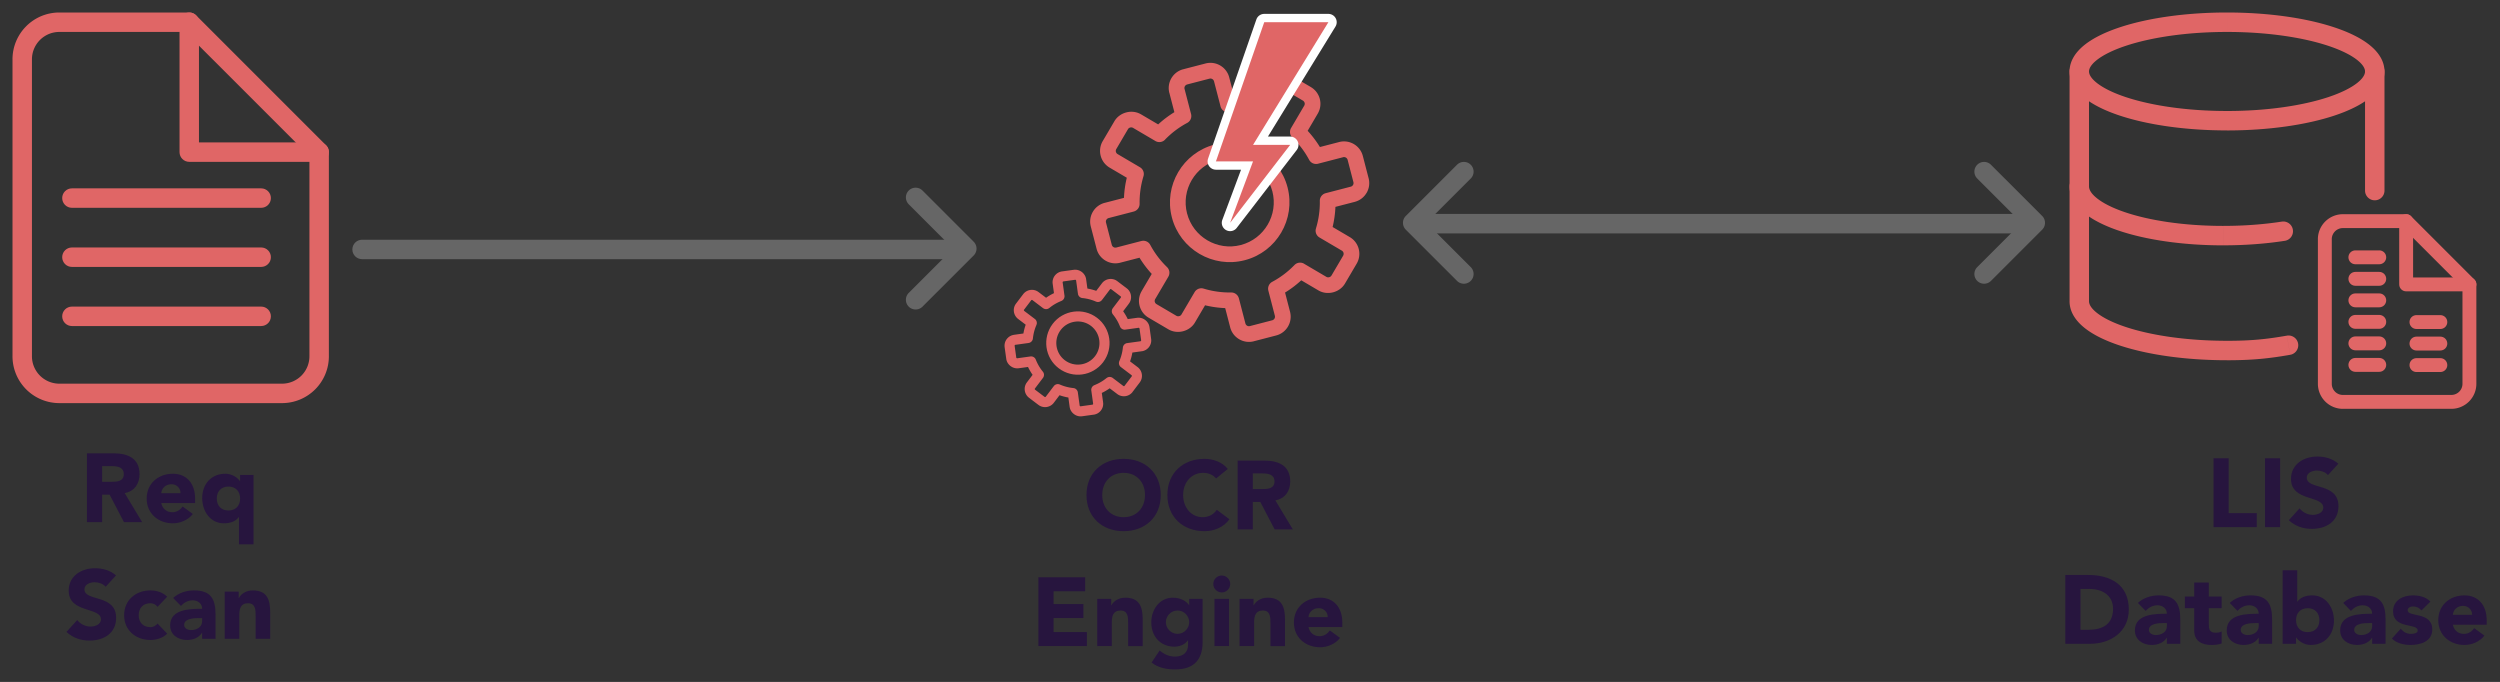 <svg xmlns="http://www.w3.org/2000/svg" width="1800" height="491" fill="none"><rect width="100%" height="100%" fill="#333333" stroke="none"/><g clip-path="url(#a)"><path fill="#E06666" fill-rule="evenodd" d="M866.17 209.23c-.75-.23-1.53-.23-2.25-.04-1.04.27-1.96.94-2.53 1.92l-9.46 16.09c-1.13 1.91-3.78 2.6-5.69 1.48l-14.32-8.42a4.208 4.208 0 0 1-1.92-2.54 4.23 4.23 0 0 1 .44-3.15l9.46-16.1c.97-1.66.68-3.76-.7-5.09a65.83 65.83 0 0 1-12.34-16.34 4.15 4.15 0 0 0-4.71-2.07l-18.06 4.69c-2.21.57-4.49-.76-5.06-2.98l-4.17-16.08c-.28-1.08-.12-2.2.44-3.14.56-.96 1.47-1.64 2.54-1.92l18.06-4.69a4.157 4.157 0 0 0 3.11-4.09c-.11-6.86.84-13.69 2.84-20.28.56-1.84-.21-3.82-1.87-4.79l-16.09-9.46c-1.97-1.16-2.64-3.71-1.47-5.68l8.41-14.32c1.13-1.91 3.77-2.6 5.69-1.48l16.09 9.46c1.65.97 3.75.69 5.09-.69a65.712 65.712 0 0 1 16.34-12.34 4.155 4.155 0 0 0 2.06-4.7l-4.69-18.06c-.58-2.22.76-4.49 2.98-5.06l16.08-4.17c2.21-.57 4.49.76 5.06 2.98l4.69 18.06a4.13 4.13 0 0 0 4.09 3.1c6.87-.11 13.69.84 20.28 2.84 1.84.56 3.82-.21 4.79-1.87l9.46-16.09c1.13-1.91 3.78-2.6 5.69-1.48l14.32 8.42c.94.55 1.64 1.48 1.92 2.54.27 1.06.11 2.2-.44 3.15l-9.46 16.09c-.97 1.66-.68 3.76.7 5.09a65.994 65.994 0 0 1 12.35 16.34 4.15 4.15 0 0 0 4.71 2.07l18.06-4.69c2.21-.57 4.49.76 5.06 2.98l4.17 16.08c.28 1.08.12 2.19-.44 3.14-.56.96-1.47 1.64-2.54 1.92l-18.06 4.69a4.157 4.157 0 0 0-3.11 4.09c.11 6.87-.84 13.7-2.84 20.28-.56 1.83.21 3.82 1.87 4.79l16.09 9.46c1.97 1.16 2.64 3.71 1.47 5.68l-8.42 14.32c-1.12 1.9-3.79 2.59-5.69 1.48l-16.09-9.46a4.143 4.143 0 0 0-5.09.7 65.994 65.994 0 0 1-16.34 12.35 4.155 4.155 0 0 0-2.06 4.7l4.69 18.06c.58 2.22-.76 4.49-2.98 5.06l-16.08 4.17c-2.21.57-4.49-.76-5.06-2.98l-4.69-18.06a4.15 4.15 0 0 0-4.09-3.11c-6.87.11-13.69-.84-20.29-2.85zm36.21 35.04 16.08-4.17c6.65-1.73 10.66-8.54 8.93-15.19l-3.88-14.97a74.39 74.39 0 0 0 13.2-9.97l13.33 7.85c5.74 3.37 13.68 1.31 17.06-4.42l8.42-14.32c3.48-5.92 1.5-13.57-4.42-17.05l-13.34-7.85a74.268 74.268 0 0 0 2.3-16.38l14.97-3.88c3.22-.84 5.93-2.88 7.61-5.75 1.68-2.87 2.15-6.22 1.32-9.44l-4.17-16.08c-1.73-6.65-8.54-10.65-15.19-8.93l-14.97 3.88a74.03 74.03 0 0 0-9.97-13.2l7.84-13.34c1.69-2.87 2.16-6.22 1.32-9.44-.84-3.22-2.88-5.92-5.74-7.61l-14.32-8.42c-5.74-3.38-13.68-1.31-17.06 4.42l-7.84 13.34a74.167 74.167 0 0 0-16.37-2.29l-3.88-14.97c-1.72-6.65-8.54-10.65-15.19-8.93l-16.08 4.17c-6.65 1.73-10.66 8.54-8.93 15.19l3.88 14.97a73.843 73.843 0 0 0-13.19 9.97l-13.34-7.84c-5.74-3.38-13.68-1.31-17.06 4.43l-8.42 14.32c-3.48 5.92-1.5 13.57 4.42 17.05l13.34 7.84a74.435 74.435 0 0 0-2.3 16.38l-14.97 3.88c-3.22.84-5.92 2.88-7.61 5.75a12.38 12.38 0 0 0-1.32 9.44l4.17 16.08c1.72 6.65 8.54 10.66 15.19 8.93l14.97-3.88a74.03 74.03 0 0 0 9.97 13.2l-7.84 13.34a12.336 12.336 0 0 0-1.32 9.44c.84 3.22 2.88 5.93 5.75 7.61l14.32 8.42c5.74 3.37 13.68 1.32 17.06-4.42l7.84-13.34a73.85 73.85 0 0 0 16.39 2.3l3.88 14.97c1.72 6.65 8.54 10.66 15.19 8.93l-.03-.02z" clip-rule="evenodd"/><path fill="#E06666" d="M865.73 210.67a67.3 67.3 0 0 0 20.75 2.91l-.05-3a64.46 64.46 0 0 1-19.83-2.78l-.87 2.87zm20.75 2.91c1.23-.02 2.31.8 2.61 1.99l2.9-.75a5.656 5.656 0 0 0-5.56-4.23l.05 3v-.01zm2.62 1.99 4.69 18.06 2.9-.75-4.69-18.06-2.9.75zm4.68 18.06c.78 3.02 3.88 4.83 6.89 4.05l-.75-2.9c-1.41.37-2.87-.49-3.23-1.9l-2.9.75h-.01zm6.89 4.05 16.08-4.17-.75-2.9-16.08 4.17.75 2.9zm16.08-4.17a5.646 5.646 0 0 0 4.05-6.89l-2.9.75c.37 1.42-.49 2.87-1.9 3.23l.75 2.9v.01zm4.06-6.89-4.69-18.06-2.9.75 4.69 18.06 2.9-.75zm-4.69-18.06c-.31-1.19.24-2.43 1.32-3.01l-1.42-2.64a5.643 5.643 0 0 0-2.8 6.4l2.9-.75zm1.32-3.01a67.194 67.194 0 0 0 16.71-12.63l-2.16-2.08a64.55 64.55 0 0 1-15.97 12.07l1.42 2.65v-.01zm16.71-12.63c.86-.89 2.2-1.07 3.26-.45l1.52-2.59a5.658 5.658 0 0 0-6.93.95l2.15 2.09zm3.25-.44 16.09 9.46 1.52-2.59-16.09-9.46-1.52 2.59zm16.1 9.46c2.61 1.53 6.2.61 7.74-2.01l-2.59-1.52c-.7 1.19-2.45 1.64-3.64.94l-1.52 2.59h.01zm7.74-2.01 8.42-14.32-2.59-1.52-8.42 14.32 2.59 1.52zm8.41-14.32c1.58-2.69.68-6.16-2.01-7.74l-1.52 2.59c1.26.74 1.68 2.37.94 3.63l2.59 1.52zm-2-7.74-16.09-9.46-1.52 2.59 16.09 9.46 1.52-2.59zm-16.1-9.46a2.653 2.653 0 0 1-1.19-3.06l-2.87-.87c-.76 2.5.29 5.2 2.54 6.52l1.52-2.59zm-1.19-3.06a67.559 67.559 0 0 0 2.91-20.75l-3 .05a64.27 64.27 0 0 1-2.78 19.82l2.87.87v.01zm2.9-20.75c-.02-1.22.8-2.31 1.99-2.61l-.75-2.9a5.648 5.648 0 0 0-4.23 5.57l3-.05-.01-.01zm1.99-2.61 18.06-4.69-.75-2.9-18.06 4.69.75 2.9zm18.06-4.69a5.66 5.66 0 0 0 3.46-2.61l-2.59-1.52c-.36.61-.94 1.05-1.62 1.23l.75 2.9zm3.45-2.6c.77-1.29.98-2.82.6-4.28l-2.9.75c.18.7.08 1.4-.28 2l2.58 1.53zm.6-4.28-4.17-16.08-2.9.75 4.17 16.08 2.9-.75zm-4.17-16.08c-.78-3.02-3.88-4.83-6.89-4.05l.75 2.9c1.41-.37 2.87.49 3.23 1.9l2.9-.75h.01zm-6.89-4.05-18.06 4.69.75 2.9 18.06-4.69-.75-2.9zm-18.06 4.69c-1.19.31-2.43-.24-3.01-1.32l-2.65 1.41a5.644 5.644 0 0 0 6.41 2.81l-.75-2.9zm-3.01-1.32a67.487 67.487 0 0 0-12.63-16.72l-2.08 2.16c4.85 4.68 8.9 10.06 12.06 15.97l2.65-1.41zm-12.62-16.72a2.65 2.65 0 0 1-.44-3.26l-2.59-1.52a5.655 5.655 0 0 0 .95 6.93l2.08-2.16v.01zm-.44-3.25 9.46-16.09-2.59-1.52-9.46 16.09 2.59 1.52zm9.46-16.1c.75-1.28.97-2.84.6-4.28l-2.9.75c.17.67.07 1.41-.28 2.01l2.59 1.51-.01.01zm.6-4.28a5.64 5.64 0 0 0-2.61-3.45l-1.52 2.59c.6.35 1.05.95 1.22 1.62l2.9-.75.01-.01zm-2.61-3.46-14.32-8.42-1.52 2.59 14.32 8.42 1.52-2.59zm-14.32-8.41c-2.63-1.54-6.19-.61-7.74 2.01l2.58 1.52c.71-1.2 2.44-1.65 3.64-.94l1.52-2.59zm-7.74 2.01-9.46 16.09 2.59 1.52 9.46-16.09-2.59-1.52zm-9.47 16.09a2.635 2.635 0 0 1-3.06 1.19l-.88 2.87c2.51.77 5.2-.29 6.52-2.55l-2.59-1.51h.01zm-3.05 1.19a67.757 67.757 0 0 0-20.74-2.91l.05 3c6.72-.11 13.38.83 19.82 2.78l.87-2.87zm-20.75-2.9c-1.22.02-2.3-.79-2.61-1.98l-2.9.75a5.629 5.629 0 0 0 5.57 4.22l-.06-3v.01zm-2.6-1.98L877 57.79l-2.9.75 4.69 18.06 2.9-.75zM877 57.79c-.78-3.02-3.88-4.83-6.89-4.05l.75 2.9c1.41-.37 2.87.48 3.23 1.9l2.9-.75h.01zm-6.89-4.06-16.08 4.17.75 2.9 16.08-4.17-.75-2.9zm-16.08 4.18a5.646 5.646 0 0 0-4.05 6.89l2.9-.75c-.37-1.42.49-2.87 1.9-3.23l-.75-2.9v-.01zm-4.05 6.89 4.69 18.06 2.9-.75-4.69-18.06-2.9.75zm4.69 18.06c.31 1.19-.24 2.43-1.32 3.01l1.42 2.64a5.643 5.643 0 0 0 2.8-6.4l-2.9.75zm-1.32 3a67.633 67.633 0 0 0-16.72 12.62l2.16 2.09c4.68-4.85 10.06-8.9 15.97-12.06l-1.41-2.65zm-16.71 12.63a2.67 2.67 0 0 1-3.25.45l-1.52 2.58c2.25 1.33 5.11.93 6.93-.94l-2.16-2.09zm-3.25.44-16.09-9.46-1.52 2.59 16.09 9.46 1.52-2.59zm-16.1-9.46c-2.63-1.54-6.19-.61-7.74 2.01l2.58 1.52c.71-1.2 2.44-1.65 3.64-.94l1.52-2.59zm-7.74 2.01-8.41 14.32 2.59 1.52L812.14 93l-2.59-1.52zm-8.41 14.31a5.659 5.659 0 0 0 2.01 7.74l1.52-2.59a2.655 2.655 0 0 1-.94-3.63l-2.59-1.52zm2 7.74 16.09 9.46 1.52-2.59-16.09-9.46-1.52 2.59zm16.1 9.46c1.05.62 1.55 1.88 1.19 3.06l2.87.87c.76-2.5-.29-5.2-2.55-6.52l-1.52 2.59h.01zm1.19 3.06a67.236 67.236 0 0 0-2.91 20.74l3-.05c-.11-6.7.82-13.37 2.78-19.82l-2.87-.87zm-2.91 20.74c.02 1.22-.8 2.31-1.99 2.61l.75 2.9a5.648 5.648 0 0 0 4.23-5.57l-3 .05.01.01zm-1.98 2.62-18.06 4.69.75 2.9 18.06-4.69-.75-2.9zm-18.07 4.69a5.66 5.66 0 0 0-3.46 2.61l2.59 1.52c.36-.61.94-1.05 1.62-1.23l-.75-2.9zm-3.45 2.6a5.574 5.574 0 0 0-.6 4.28l2.9-.75c-.18-.69-.08-1.4.28-2l-2.58-1.53zm-.6 4.28 4.17 16.08 2.9-.75-4.17-16.08-2.9.75zm4.17 16.08c.78 3.02 3.88 4.83 6.89 4.05l-.75-2.9c-1.41.37-2.87-.49-3.23-1.9l-2.9.75h-.01zm6.89 4.05 18.06-4.69-.75-2.9-18.06 4.69.75 2.9zm18.06-4.68c1.19-.31 2.43.24 3.01 1.32l2.65-1.41a5.644 5.644 0 0 0-6.41-2.81l.75 2.9zm3.01 1.32c3.31 6.2 7.56 11.82 12.62 16.71l2.08-2.16a64.145 64.145 0 0 1-12.06-15.97l-2.65 1.41.01.01zm12.62 16.71c.88.85 1.07 2.19.44 3.26l2.59 1.52c1.32-2.26.93-5.11-.95-6.93l-2.08 2.16v-.01zm.45 3.25-9.46 16.1 2.59 1.52 9.46-16.1-2.59-1.52zm-9.47 16.11a5.715 5.715 0 0 0-.6 4.28l2.9-.75c-.17-.67-.07-1.41.28-2.01l-2.59-1.51.01-.01zm-.59 4.28a5.64 5.64 0 0 0 2.61 3.45l1.52-2.59c-.6-.35-1.05-.95-1.22-1.62l-2.9.75-.01.01zm2.6 3.45 14.32 8.42 1.52-2.59-14.32-8.42-1.52 2.59zm14.32 8.42c2.62 1.54 6.19.61 7.74-2.01l-2.58-1.52c-.71 1.2-2.44 1.65-3.64.94l-1.52 2.59zm7.75-2.01 9.46-16.09-2.59-1.52-9.46 16.09 2.59 1.52zm9.46-16.1c.36-.62.94-1.05 1.61-1.22l-.75-2.9a5.611 5.611 0 0 0-3.45 2.62l2.59 1.51v-.01zm1.61-1.22c.46-.12.96-.12 1.44.03l.87-2.87a5.689 5.689 0 0 0-3.06-.06l.75 2.9zm37.7 32.18c-5.85 1.52-11.84-2.01-13.36-7.86l-2.9.75c1.93 7.45 9.57 11.94 17.02 10.01l-.75-2.9H902zm-13.36-7.86-3.88-14.97-2.9.75 3.88 14.97 2.9-.75zm-5.29-16.09c-5.42-.15-10.79-.9-16.06-2.25l-.75 2.91a75.648 75.648 0 0 0 16.72 2.35l.08-3 .01-.01zm-17.72-1.56-7.84 13.34 2.59 1.52 7.84-13.34-2.59-1.52zm-7.84 13.34c-2.96 5.03-9.98 6.84-15 3.89l-1.52 2.59c6.45 3.79 15.31 1.5 19.11-4.96l-2.59-1.52zm-15.01 3.89-14.32-8.42-1.52 2.59 14.32 8.42 1.52-2.59zm-14.32-8.42a10.83 10.83 0 0 1-5.05-6.69l-2.9.75c.94 3.6 3.22 6.64 6.44 8.53l1.52-2.59h-.01zm-5.05-6.69c-.74-2.84-.32-5.78 1.16-8.3l-2.58-1.52a13.852 13.852 0 0 0-1.48 10.58l2.9-.75v-.01zm1.16-8.31 7.84-13.34-2.59-1.52-7.84 13.34 2.59 1.52zm7.64-15.13c-3.73-3.93-7-8.26-9.76-12.93l-2.58 1.53a75.36 75.36 0 0 0 10.17 13.47l2.18-2.06-.01-.01zm-11.43-13.62-14.97 3.88.75 2.9 14.97-3.88-.75-2.9zm-14.97 3.88c-5.85 1.52-11.84-2.01-13.36-7.85l-2.9.75c1.93 7.45 9.57 11.94 17.02 10.01l-.75-2.9-.01-.01zm-13.36-7.85-4.17-16.08-2.9.75 4.17 16.08 2.9-.75zm-4.17-16.08c-.74-2.84-.32-5.78 1.16-8.31l-2.59-1.52a13.89 13.89 0 0 0-1.48 10.58l2.9-.75h.01zm1.16-8.31c1.49-2.53 3.86-4.32 6.7-5.06l-.75-2.9c-3.61.94-6.64 3.23-8.53 6.44l2.59 1.52h-.01zm6.7-5.05 14.97-3.88-.75-2.9-14.97 3.88.75 2.9zm16.09-5.3c.15-5.41.9-10.79 2.25-16.05l-2.91-.75a75.043 75.043 0 0 0-2.34 16.71l3 .08v.01zm1.56-17.71-13.34-7.84-1.52 2.59 13.34 7.84 1.52-2.59zm-13.34-7.85c-5.21-3.06-6.95-9.79-3.89-15l-2.59-1.52c-3.9 6.64-1.68 15.2 4.96 19.11l1.52-2.59zm-3.89-14.99 8.42-14.32-2.59-1.52-8.42 14.32 2.59 1.52zm8.42-14.32c2.96-5.02 9.98-6.85 15-3.89l1.52-2.59c-6.46-3.8-15.32-1.49-19.11 4.96l2.59 1.52zm15-3.9 13.34 7.84 1.52-2.59-13.34-7.84-1.52 2.59zm15.13 7.64c3.94-3.73 8.27-7.01 12.93-9.76l-1.53-2.58a75.175 75.175 0 0 0-13.46 10.17l2.06 2.18v-.01zm13.62-11.43-3.88-14.97-2.9.75 3.88 14.97 2.9-.75zm-3.89-14.97c-1.52-5.85 2.01-11.84 7.85-13.36l-.75-2.9c-7.45 1.93-11.94 9.57-10.01 17.02l2.9-.75.01-.01zm7.86-13.36 16.08-4.17-.75-2.9-16.08 4.17.75 2.9zm16.08-4.17c5.85-1.52 11.84 2.01 13.36 7.86l2.9-.75c-1.93-7.45-9.57-11.94-17.02-10.01l.75 2.9h.01zm13.36 7.86 3.88 14.97 2.9-.75-3.88-14.97-2.9.75zm5.29 16.09c5.42.15 10.79.9 16.04 2.25l.74-2.91a75.382 75.382 0 0 0-16.71-2.34l-.08 3h.01zm17.71 1.55 7.84-13.34-2.59-1.52-7.84 13.34 2.59 1.52zm7.84-13.34c2.96-5.02 9.98-6.85 15-3.89l1.52-2.59c-6.46-3.8-15.31-1.49-19.11 4.96l2.58 1.52h.01zm15.01-3.89 14.32 8.42 1.52-2.59-14.32-8.42-1.52 2.59zm14.32 8.42a10.83 10.83 0 0 1 5.05 6.69l2.9-.75c-.94-3.6-3.22-6.64-6.44-8.53l-1.52 2.59h.01zm5.05 6.69c.74 2.84.32 5.78-1.16 8.3l2.58 1.52c1.89-3.21 2.42-6.98 1.48-10.58l-2.9.75v.01zm-1.16 8.31-7.84 13.34 2.59 1.52 7.84-13.34-2.59-1.52zm-7.64 15.13c3.74 3.94 7.01 8.27 9.77 12.93l2.58-1.53a75.36 75.36 0 0 0-10.17-13.47l-2.18 2.06v.01zM950 109.04l14.97-3.88-.75-2.9-14.97 3.88.75 2.9zm14.97-3.88c5.85-1.52 11.84 2.01 13.36 7.86l2.9-.75c-1.93-7.45-9.57-11.94-17.02-10.01l.75 2.9h.01zm13.36 7.85 4.17 16.08 2.9-.75-4.17-16.08-2.9.75zm4.17 16.08c.74 2.84.32 5.78-1.16 8.3l2.59 1.52a13.89 13.89 0 0 0 1.48-10.58l-2.9.75-.01.01zm-1.16 8.3a10.86 10.86 0 0 1-6.7 5.05l.75 2.9c3.61-.94 6.64-3.23 8.53-6.44l-2.59-1.52.01.01zm-6.7 5.06-14.97 3.88.75 2.9 14.97-3.88-.75-2.9zm-16.09 5.29c-.15 5.42-.9 10.8-2.25 16.05l2.91.75a75.47 75.47 0 0 0 2.34-16.72l-3-.08zm-1.56 17.72 13.34 7.85 1.52-2.59-13.34-7.85-1.52 2.59zm13.34 7.85c5.21 3.06 6.95 9.79 3.89 15l2.59 1.52c3.9-6.64 1.68-15.2-4.96-19.11l-1.52 2.59zm3.89 15-8.42 14.32 2.59 1.52 8.42-14.32-2.59-1.52zm-8.42 14.32c-2.96 5.02-9.98 6.84-15 3.89l-1.52 2.59c6.45 3.79 15.31 1.49 19.11-4.96l-2.58-1.52h-.01zm-15 3.89-13.33-7.85-1.52 2.59 13.33 7.85 1.52-2.59zm-15.13-7.64a72.226 72.226 0 0 1-12.93 9.77l1.53 2.58c4.85-2.88 9.36-6.28 13.46-10.17l-2.06-2.18zm-13.61 11.43 3.88 14.97 2.9-.75-3.88-14.97-2.9.75zm3.88 14.97c1.51 5.85-2.01 11.84-7.86 13.36l.75 2.9c7.46-1.93 11.94-9.57 10.01-17.02l-2.9.75v.01zm-7.86 13.36L902 242.81l.75 2.9 16.08-4.17-.75-2.9zm22.26-161.81 1.29.76-1.3-.76h.01zm-30.95 3.47-1.29-.76 1.3.76h-.01zm-78.94 134.27-1.29-.76 1.3.76h-.01zm30.94-3.46 1.29.76-1.3-.76h.01zm4.78-1.88.44-1.44-.43 1.44h-.01zm17.14 11.14 1.45-.38-.28-1.09-1.13-.03-.04 1.5zm-16.39-2.3.37-1.45-1.09-.28-.57.97 1.29.76zm-35.8-21.05 1.29.76.57-.97-.78-.82-1.09 1.03h.01zm-9.97-13.2 1.29-.76-.58-.97-1.09.28.38 1.45zm-10.42-40.2.38 1.45 1.09-.28.03-1.13-1.5-.04zm2.3-16.38 1.45.37.28-1.09-.97-.57-.76 1.29zm21.05-35.8-.76 1.29.97.57.82-.78-1.03-1.09v.01zm13.19-9.96.76 1.29.97-.58-.28-1.09-1.45.38zm40.2-10.43-1.45.38.28 1.09 1.13.03.04-1.5zm16.38 2.29-.37 1.45 1.09.28.57-.97-1.29-.76zm35.8 21.05-1.29-.76-.57.97.78.82 1.09-1.03h-.01zm9.97 13.2-1.29.76.58.97 1.09-.28-.38-1.45zm10.43 40.19-.38-1.45-1.09.28-.03 1.13 1.5.04zm-2.3 16.39-1.45-.37-.28 1.09.97.57.76-1.29zm-21.04 35.8.76-1.29-.97-.57-.82.78 1.03 1.09v-.01zm-13.2 9.97-.77-1.29-.97.58.28 1.09 1.45-.38h.01z"/><path fill="#E06666" fill-rule="evenodd" d="M853.24 154.05c-4.6-17.73 6.08-35.9 23.82-40.5 17.73-4.6 35.9 6.08 40.5 23.81 4.6 17.73-6.08 35.9-23.81 40.5-17.73 4.6-35.9-6.08-40.5-23.81h-.01zm-8.05 2.08c5.75 22.17 28.46 35.52 50.63 29.77 22.17-5.75 35.52-28.46 29.77-50.63-5.75-22.17-28.46-35.52-50.63-29.77-22.16 5.75-35.52 28.46-29.77 50.63z" clip-rule="evenodd"/><path fill="#E06666" d="M851.78 154.43c4.81 18.53 23.8 29.7 42.33 24.89l-.75-2.9c-16.93 4.39-34.28-5.81-38.67-22.74l-2.9.75h-.01zm42.33 24.89c18.53-4.81 29.7-23.8 24.89-42.33l-2.9.75c4.39 16.93-5.81 34.28-22.74 38.67l.75 2.9v.01zM919 136.99c-4.81-18.53-23.79-29.7-42.33-24.89l.75 2.9c16.93-4.39 34.28 5.81 38.67 22.74l2.9-.75h.01zm-42.33-24.89c-18.53 4.81-29.7 23.8-24.89 42.33l2.9-.75c-4.39-16.93 5.81-34.28 22.74-38.67l-.75-2.9v-.01zm-30.02 43.66c-5.54-21.36 7.33-43.26 28.69-48.8l-.75-2.9c-22.97 5.96-36.8 29.49-30.84 52.46l2.9-.75v-.01zm28.69-48.8c21.36-5.54 43.26 7.33 48.8 28.69l2.9-.75c-5.96-22.97-29.49-36.8-52.45-30.84l.75 2.9zm48.8 28.69c5.54 21.36-7.33 43.25-28.69 48.8l.75 2.9c22.97-5.96 36.8-29.49 30.84-52.45l-2.9.75zm-28.7 48.8c-21.36 5.54-43.26-7.33-48.8-28.69l-2.9.75c5.96 22.97 29.49 36.8 52.45 30.84l-.75-2.9z"/><path fill="#E06666" fill-rule="evenodd" d="M744.39 259.47a2.14 2.14 0 0 0-2.28-1.33l-9.49 1.31c-1.13.15-2.25-.69-2.4-1.82l-1.17-8.44c-.08-.56.07-1.13.41-1.58.34-.45.85-.75 1.41-.82l9.49-1.31c.98-.14 1.73-.92 1.83-1.9a33.71 33.71 0 0 1 2.65-10.17c.4-.9.12-1.96-.67-2.55l-7.63-5.78a2.135 2.135 0 0 1-.41-2.99l5.15-6.79c.34-.46.84-.75 1.41-.82.56-.08 1.13.07 1.58.41l7.63 5.78c.78.59 1.88.57 2.64-.05 2.73-2.23 5.78-4.02 9.07-5.31.92-.36 1.47-1.3 1.33-2.28l-1.31-9.49c-.16-1.16.66-2.24 1.82-2.4l8.44-1.17c1.13-.15 2.25.69 2.4 1.82l1.31 9.49c.13.98.92 1.73 1.9 1.83 3.52.35 6.94 1.25 10.17 2.65.9.39 1.96.12 2.55-.67l5.78-7.63c.71-.94 2.05-1.12 2.99-.41l6.79 5.15c.94.71 1.12 2.05.41 2.99l-5.78 7.63c-.59.79-.57 1.87.05 2.63 2.23 2.73 4.02 5.78 5.31 9.07.36.92 1.3 1.47 2.28 1.33l9.49-1.31c1.13-.15 2.25.69 2.4 1.82l1.17 8.44c.08.55-.07 1.13-.41 1.58-.34.45-.85.75-1.41.82l-9.49 1.31c-.98.14-1.73.92-1.83 1.9a33.71 33.71 0 0 1-2.65 10.17c-.4.9-.12 1.96.66 2.55l7.63 5.78c.94.71 1.12 2.05.41 2.99l-5.15 6.79c-.35.46-.84.75-1.4.82-.56.08-1.13-.07-1.58-.41l-7.63-5.78c-.78-.59-1.88-.57-2.64.05a33.858 33.858 0 0 1-9.07 5.31c-.92.36-1.47 1.3-1.33 2.28l1.31 9.49c.16 1.16-.66 2.24-1.82 2.4l-8.44 1.17c-1.12.16-2.25-.7-2.4-1.82l-1.31-9.49c-.14-.97-.92-1.73-1.9-1.83-3.52-.35-6.94-1.25-10.17-2.65-.9-.39-1.96-.12-2.55.67l-5.78 7.63c-.71.94-2.05 1.12-2.99.41l-6.8-5.15a2.135 2.135 0 0 1-.41-2.99l5.78-7.63c.59-.79.57-1.87-.05-2.64a33.76 33.76 0 0 1-5.31-9.08l.01.02zm-2.59 25.73 6.79 5.15c2.81 2.13 6.83 1.57 8.96-1.23l4.79-6.33c2.65 1.02 5.4 1.74 8.21 2.14l1.08 7.86c.47 3.38 3.82 5.92 7.21 5.46l8.44-1.17c3.49-.48 5.94-3.71 5.46-7.21l-1.08-7.87c2.6-1.15 5.05-2.59 7.33-4.29l6.33 4.79a6.388 6.388 0 0 0 4.74 1.24 6.336 6.336 0 0 0 4.22-2.47l5.15-6.79c2.13-2.81 1.57-6.83-1.24-8.96l-6.33-4.79c1.02-2.65 1.74-5.4 2.14-8.22l7.87-1.09a6.336 6.336 0 0 0 4.22-2.47 6.363 6.363 0 0 0 1.24-4.73l-1.17-8.44c-.47-3.39-3.83-5.92-7.21-5.46l-7.87 1.09a37.83 37.83 0 0 0-4.29-7.32l4.79-6.33c2.13-2.81 1.57-6.83-1.24-8.96l-6.79-5.15c-2.81-2.13-6.83-1.57-8.96 1.24l-4.79 6.33c-2.65-1.02-5.4-1.73-8.21-2.14l-1.09-7.87c-.47-3.39-3.83-5.93-7.21-5.46l-8.44 1.17c-3.49.48-5.94 3.71-5.46 7.21l1.08 7.86c-2.6 1.15-5.05 2.59-7.33 4.29l-6.33-4.79a6.376 6.376 0 0 0-4.74-1.24 6.336 6.336 0 0 0-4.22 2.47l-5.15 6.79c-2.13 2.81-1.57 6.83 1.24 8.96l6.32 4.79c-1.02 2.65-1.74 5.4-2.14 8.21l-7.87 1.09a6.336 6.336 0 0 0-4.22 2.47 6.363 6.363 0 0 0-1.24 4.73l1.17 8.44c.47 3.38 3.82 5.93 7.21 5.46l7.87-1.09a37.61 37.61 0 0 0 4.29 7.33l-4.79 6.33c-2.13 2.81-1.57 6.83 1.24 8.96l.02.01z" clip-rule="evenodd"/><path fill="#E06666" d="M742.99 260.02a35.35 35.35 0 0 0 5.54 9.48l2.32-1.9a32.39 32.39 0 0 1-5.07-8.67l-2.79 1.09zm5.54 9.47c.19.23.19.55.02.78l2.39 1.81c1.01-1.34.98-3.19-.08-4.49l-2.33 1.9zm.02.78-5.78 7.63 2.39 1.81 5.78-7.63-2.39-1.81zm-5.78 7.64c-1.21 1.6-.89 3.88.7 5.09l1.81-2.39a.625.625 0 0 1-.12-.88l-2.39-1.81v-.01zm.7 5.08 6.8 5.15 1.81-2.39-6.8-5.15-1.81 2.39zm6.79 5.15c1.6 1.21 3.88.9 5.09-.7l-2.39-1.81c-.21.28-.61.33-.88.12l-1.81 2.39h-.01zm5.09-.7 5.78-7.63-2.39-1.81-5.78 7.63 2.39 1.81zm5.78-7.63c.18-.23.49-.31.76-.2l1.2-2.75c-1.54-.67-3.33-.2-4.34 1.14l2.39 1.81h-.01zm.76-.2c3.37 1.47 6.94 2.4 10.62 2.77l.3-2.98c-3.37-.33-6.64-1.19-9.72-2.53l-1.2 2.75v-.01zm10.62 2.77c.3.03.53.25.57.54l2.97-.41a3.623 3.623 0 0 0-3.23-3.11l-.3 2.98h-.01zm.56.54 1.31 9.49 2.97-.41-1.31-9.49-2.97.41zm1.31 9.49c.27 1.93 2.15 3.37 4.09 3.1l-.41-2.97c-.3.04-.67-.24-.71-.54l-2.97.41zm4.1 3.1 8.44-1.17-.41-2.97-8.44 1.17.41 2.97zm8.44-1.17a3.63 3.63 0 0 0 3.1-4.09l-2.97.41a.63.63 0 0 1-.54.71l.41 2.97zm3.1-4.09-1.31-9.49-2.97.41 1.31 9.49 2.97-.41zm-1.31-9.49a.62.62 0 0 1 .39-.67l-1.09-2.79c-1.56.61-2.5 2.22-2.27 3.88l2.97-.41v-.01zm.39-.68c3.43-1.35 6.62-3.21 9.47-5.54l-1.9-2.32a32.39 32.39 0 0 1-8.67 5.07l1.09 2.79h.01zm9.48-5.54c.23-.18.55-.19.78-.01l1.81-2.39a3.621 3.621 0 0 0-4.49.09l1.9 2.32v-.01zm.78-.02 7.63 5.78 1.81-2.39-7.63-5.78-1.81 2.39zm7.63 5.79c.77.58 1.73.84 2.69.7l-.41-2.97a.657.657 0 0 1-.47-.12l-1.81 2.39zm2.69.7c.96-.13 1.82-.63 2.4-1.4l-2.39-1.81a.61.61 0 0 1-.4.24l.39 2.97zm2.4-1.4 5.15-6.79-2.39-1.81-5.15 6.79 2.39 1.81zm5.14-6.8c1.21-1.6.89-3.88-.7-5.09l-1.81 2.39c.28.21.33.61.12.88l2.39 1.81v.01zm-.7-5.09-7.63-5.78-1.81 2.39 7.63 5.78 1.81-2.39zm-7.63-5.78a.651.651 0 0 1-.2-.76l-2.75-1.2c-.67 1.54-.2 3.34 1.13 4.35l1.81-2.39h.01zm-.2-.75c1.47-3.37 2.4-6.95 2.77-10.62l-2.99-.3c-.34 3.36-1.19 6.63-2.54 9.72l2.75 1.2h.01zm2.77-10.63c.03-.29.25-.52.54-.56l-.42-2.97a3.623 3.623 0 0 0-3.11 3.24l2.99.3v-.01zm.54-.56 9.49-1.31-.41-2.97-9.49 1.31.41 2.97zm9.5-1.31c.95-.13 1.81-.64 2.39-1.4l-2.39-1.81c-.1.13-.25.22-.42.24l.42 2.97zm2.39-1.4c.58-.76.83-1.74.7-2.69l-2.97.41c.02.16-.02.34-.12.47l2.39 1.81zm.71-2.69-1.17-8.44-2.97.41 1.17 8.44 2.97-.41zm-1.17-8.45c-.27-1.95-2.15-3.37-4.09-3.1l.41 2.97c.31-.04.67.23.71.54l2.97-.41zm-4.1-3.1-9.49 1.31.41 2.97 9.49-1.31-.41-2.97zm-9.49 1.31a.626.626 0 0 1-.67-.39l-2.79 1.09a3.611 3.611 0 0 0 3.88 2.27l-.42-2.97zm-.67-.39a35.449 35.449 0 0 0-5.54-9.47l-2.32 1.9a32.39 32.39 0 0 1 5.07 8.67l2.79-1.1zm-5.54-9.48a.616.616 0 0 1-.01-.77l-2.39-1.81c-1.01 1.34-.98 3.2.09 4.49l2.32-1.91h-.01zm-.02-.77 5.78-7.63-2.39-1.81-5.78 7.63 2.39 1.81zm5.78-7.63c1.21-1.6.89-3.88-.7-5.09l-1.81 2.39c.28.21.33.61.12.88l2.39 1.81v.01zm-.7-5.09-6.8-5.15-1.81 2.39 6.8 5.15 1.81-2.39zm-6.8-5.15c-1.6-1.21-3.88-.9-5.09.7l2.39 1.81c.21-.28.61-.33.88-.12l1.81-2.39h.01zm-5.08.71-5.78 7.63 2.39 1.81 5.78-7.63-2.39-1.81zm-5.78 7.63c-.18.23-.49.31-.76.2l-1.2 2.75c1.54.67 3.33.2 4.34-1.14l-2.39-1.81h.01zm-.76.2c-3.37-1.47-6.94-2.4-10.62-2.77l-.3 2.99c3.37.34 6.64 1.19 9.72 2.54l1.2-2.75v-.01zm-10.62-2.77a.627.627 0 0 1-.56-.54l-2.97.41a3.632 3.632 0 0 0 3.23 3.12l.3-2.99zm-.56-.55-1.31-9.49-2.97.41 1.31 9.49 2.97-.41zm-1.31-9.49c-.27-1.95-2.15-3.37-4.09-3.1l.41 2.97c.31-.04.67.23.72.54l2.97-.41h-.01zm-4.1-3.1-8.44 1.17.41 2.97 8.44-1.17-.41-2.97zm-8.44 1.17a3.63 3.63 0 0 0-3.1 4.09l2.97-.41c-.05-.34.2-.66.54-.71l-.41-2.97zm-3.1 4.09 1.31 9.49 2.97-.41-1.31-9.49-2.97.41zm1.31 9.5c.04.29-.12.57-.4.67l1.1 2.79c1.56-.61 2.5-2.22 2.27-3.88l-2.97.41v.01zm-.39.67a35.14 35.14 0 0 0-9.47 5.54l1.9 2.32c2.6-2.13 5.52-3.84 8.67-5.07l-1.1-2.79zm-9.48 5.54c-.23.18-.55.19-.78.01l-1.81 2.39c1.34 1.01 3.2.98 4.49-.09l-1.9-2.32v.01zm-.78.02-7.63-5.78-1.81 2.39 7.63 5.78 1.81-2.39zm-7.63-5.79c-.77-.58-1.73-.84-2.69-.7l.41 2.97c.17-.02.33.02.47.12l1.81-2.39zm-2.69-.7c-.96.13-1.81.63-2.4 1.4l2.39 1.81c.11-.14.25-.22.41-.24l-.4-2.97zm-2.4 1.4-5.15 6.79 2.39 1.81 5.15-6.8-2.39-1.81v.01zm-5.14 6.8c-1.21 1.6-.89 3.88.7 5.09l1.81-2.39a.625.625 0 0 1-.12-.88l-2.39-1.81v-.01zm.7 5.09 7.63 5.78 1.81-2.39-7.63-5.78-1.81 2.39zm7.63 5.78c.23.18.31.49.2.75l2.75 1.2c.67-1.54.2-3.34-1.13-4.35l-1.81 2.39-.01.01zm.2.76c-1.47 3.37-2.4 6.95-2.77 10.62l2.99.3a32.36 32.36 0 0 1 2.53-9.72l-2.75-1.2zm-2.77 10.61c-.03.29-.25.52-.54.56l.41 2.97a3.643 3.643 0 0 0 3.12-3.24l-2.99-.3v.01zm-.54.57-9.49 1.31.41 2.97 9.49-1.31-.41-2.97zm-9.5 1.31c-.95.13-1.81.64-2.39 1.4l2.39 1.81c.1-.13.25-.22.42-.24l-.42-2.97zm-2.39 1.4c-.58.76-.83 1.74-.7 2.69l2.97-.41c-.02-.16.02-.34.12-.47l-2.39-1.81zm-.7 2.69 1.17 8.44 2.97-.41-1.17-8.44-2.97.41zm1.16 8.45c.27 1.95 2.15 3.37 4.09 3.1l-.41-2.97c-.31.04-.67-.24-.72-.54l-2.97.41h.01zm4.1 3.1 9.49-1.31-.41-2.97-9.49 1.31.41 2.97zm9.49-1.31c.17-.02.33.02.46.12l1.81-2.39c-.75-.57-1.71-.84-2.7-.7l.43 2.97zm.46.12c.09.07.16.16.21.27l2.79-1.1c-.25-.64-.67-1.17-1.19-1.56l-1.81 2.39zm-.07 24.25c-2.15-1.63-2.57-4.71-.95-6.86l-2.39-1.81c-2.63 3.47-1.94 8.43 1.53 11.06l1.81-2.39zm-.95-6.86 4.79-6.33-2.39-1.81-4.79 6.33 2.39 1.81zm4.8-8.12a36.75 36.75 0 0 1-4.12-7.04l-2.74 1.22c1.2 2.7 2.69 5.25 4.46 7.62l2.4-1.79v-.01zm-5.7-7.92-7.87 1.09.41 2.97 7.86-1.09-.41-2.97h.01zm-7.86 1.08c-2.56.35-5.16-1.62-5.52-4.18l-2.97.41c.58 4.2 4.69 7.32 8.9 6.74l-.41-2.97zm-5.52-4.18-1.17-8.44-2.97.41 1.17 8.44 2.97-.41zm-1.17-8.44c-.18-1.3.16-2.58.95-3.62l-2.39-1.81a7.859 7.859 0 0 0-1.53 5.85l2.97-.41v-.01zm.95-3.62a4.857 4.857 0 0 1 3.23-1.89l-.41-2.97a7.87 7.87 0 0 0-5.21 3.05l2.39 1.81zm3.23-1.9 7.87-1.09-.41-2.97-7.87 1.09.41 2.97zm9.15-2.36c.39-2.7 1.08-5.34 2.06-7.89l-2.8-1.08a39.49 39.49 0 0 0-2.23 8.54l2.97.43zm1.56-9.62-6.33-4.79-1.81 2.39 6.33 4.79 1.81-2.39zm-6.32-4.79c-2.15-1.63-2.57-4.71-.95-6.86l-2.39-1.81c-2.63 3.47-1.94 8.43 1.53 11.06l1.81-2.39zm-.95-6.85 5.15-6.79-2.39-1.81-5.15 6.79 2.39 1.81zm5.15-6.8a4.818 4.818 0 0 1 3.23-1.89l-.41-2.97a7.853 7.853 0 0 0-5.21 3.05l2.39 1.81zm3.23-1.89c1.3-.18 2.58.16 3.63.95l1.81-2.39a7.89 7.89 0 0 0-5.84-1.53l.41 2.97h-.01zm3.62.95 6.33 4.79 1.81-2.39-6.33-4.79-1.81 2.39zm8.13 4.79c2.18-1.63 4.54-3.01 7.04-4.12l-1.22-2.74c-2.7 1.2-5.25 2.69-7.62 4.46l1.79 2.4h.01zm7.92-5.69-1.08-7.87-2.97.41 1.08 7.87 2.97-.41zm-1.09-7.87a4.9 4.9 0 0 1 4.18-5.52l-.41-2.97c-4.31.6-7.33 4.58-6.74 8.9l2.97-.41zm4.18-5.51 8.44-1.17-.41-2.97-8.44 1.17.41 2.97zm8.44-1.17c2.56-.35 5.16 1.61 5.52 4.18L782 201c-.58-4.21-4.7-7.32-8.9-6.74l.41 2.97zm5.52 4.18 1.09 7.87 2.97-.41L782 201l-2.97.41zm2.36 9.15c2.7.39 5.35 1.08 7.89 2.06l1.08-2.8c-2.75-1.06-5.61-1.8-8.53-2.23l-.43 2.97h-.01zm9.62 1.56 4.79-6.33-2.39-1.81-4.79 6.33 2.39 1.81zm4.79-6.33c1.63-2.15 4.71-2.57 6.86-.95l1.81-2.39c-3.47-2.63-8.43-1.94-11.06 1.53l2.39 1.81zm6.86-.94 6.8 5.15 1.81-2.39-6.79-5.15-1.81 2.39h-.01zm6.79 5.14c2.15 1.63 2.57 4.71.95 6.85l2.39 1.81c2.63-3.47 1.94-8.43-1.53-11.06l-1.81 2.39v.01zm.95 6.86-4.79 6.33 2.39 1.81 4.79-6.33-2.39-1.81zm-4.8 8.13a36.98 36.98 0 0 1 4.12 7.03l2.74-1.22a39.67 39.67 0 0 0-4.45-7.61l-2.4 1.79-.01.01zm5.69 7.91 7.87-1.09-.41-2.97-7.87 1.09.41 2.97zm7.87-1.09c2.56-.35 5.16 1.62 5.52 4.18l2.97-.41c-.58-4.21-4.7-7.32-8.9-6.74l.41 2.97zm5.52 4.18 1.17 8.44 2.97-.41-1.17-8.44-2.97.41zm1.17 8.45c.18 1.3-.16 2.58-.95 3.62l2.39 1.81a7.859 7.859 0 0 0 1.53-5.85l-2.97.41v.01zm-.95 3.62a4.857 4.857 0 0 1-3.23 1.89l.41 2.97a7.87 7.87 0 0 0 5.21-3.05l-2.39-1.81zm-3.23 1.89-7.87 1.09.41 2.97 7.87-1.09-.41-2.97zm-9.15 2.36c-.39 2.7-1.08 5.35-2.06 7.89l2.8 1.08c1.06-2.75 1.81-5.61 2.23-8.54l-2.97-.43zm-1.56 9.63 6.32 4.79 1.81-2.39-6.32-4.79-1.81 2.39zm6.32 4.79c2.15 1.63 2.57 4.71.95 6.85l2.39 1.81c2.63-3.47 1.94-8.43-1.53-11.06l-1.81 2.39v.01zm.95 6.85-5.15 6.79 2.39 1.81 5.15-6.8-2.39-1.81v.01zm-5.15 6.8a4.818 4.818 0 0 1-3.23 1.89l.41 2.97a7.853 7.853 0 0 0 5.21-3.05l-2.39-1.81zm-3.23 1.89c-1.3.18-2.58-.16-3.63-.95l-1.81 2.39a7.902 7.902 0 0 0 5.85 1.53l-.41-2.97zm-3.62-.95-6.33-4.79-1.81 2.39 6.33 4.79 1.81-2.39zm-8.13-4.79a36.75 36.75 0 0 1-7.04 4.12l1.22 2.74c2.7-1.2 5.25-2.69 7.62-4.46l-1.79-2.4h-.01zm-7.92 5.69 1.08 7.86 2.97-.41-1.08-7.86-2.97.41zm1.09 7.87c.37 2.67-1.51 5.15-4.18 5.52l.41 2.97c4.31-.6 7.33-4.58 6.74-8.9l-2.97.41zm-4.18 5.51-8.44 1.17.41 2.97 8.44-1.17-.41-2.97zm-8.44 1.17c-2.56.35-5.16-1.62-5.52-4.18l-2.97.41c.58 4.2 4.69 7.32 8.9 6.74l-.41-2.97zm-5.52-4.18-1.08-7.86-2.97.41 1.08 7.86 2.97-.41zm-2.36-9.14c-2.7-.39-5.35-1.08-7.89-2.06l-1.07 2.8c2.75 1.06 5.61 1.8 8.54 2.23l.43-2.97h-.01zm-9.62-1.57-4.79 6.33 2.39 1.81 4.79-6.33-2.39-1.81zm-4.79 6.33c-1.63 2.15-4.71 2.57-6.86.95l-1.81 2.39c3.47 2.63 8.43 1.94 11.06-1.52l-2.39-1.81v-.01zm-6.86.95-6.8-5.15-1.81 2.39 6.79 5.15 1.81-2.39h.01zm25.06-6.44 1.48-.21-1.49.21h.01zm3.71 11.31.2 1.49-.21-1.49h.01zm31.21-14.5-.2-1.49.21 1.49h-.01zm11.81-32.31.2 1.49-.21-1.49h.01zm-1.75-12.67-.2-1.49.21 1.49h-.01zm-9.49 1.31-.2-1.49.21 1.49h-.01zm-33.76-34.06 1.48-.2-1.49.2h.01zm-2.4-1.82-.2-1.49.21 1.49h-.01zm-31.21 14.5.2 1.49-.21-1.49h.01zm2.16 18.93-1.37-.6 1.38.6h-.01zm-13.97 13.38-.2-1.48.21 1.48h-.01zm1.75 12.67.2 1.49-.21-1.49h.01zm12.74 10.46 1.2.91.68-.9-.67-.9-1.2.9-.01-.01zm-4.29-7.33 1.37-.61-.46-1.03-1.12.16.21 1.49v-.01zm-10.79-20.02.2 1.49-.21-1.49h.01zm7.87-1.09.2 1.49 1.12-.15.16-1.12-1.48-.21v-.01zm2.15-8.21 1.4.54.41-1.05-.9-.68-.91 1.2v-.01zm12.87-16.99-.91 1.2.9.68.9-.67-.9-1.2.01-.01zm7.32-4.28.61 1.37 1.03-.46-.15-1.12-1.49.2v.01zm12.82-16.24-.2-1.49.21 1.49h-.01zm8.29 13.32-1.49.21.15 1.12 1.12.16.21-1.48.01-.01zm8.21 2.14-.54 1.4 1.05.4.68-.9-1.2-.91.01.01zm16.99 12.87-1.2-.91-.68.9.68.9 1.2-.9v.01zm4.29 7.32-1.37.61.46 1.03 1.12-.15-.2-1.49h-.01zm7.87-1.08-.2-1.49.21 1.49h-.01zm7.2 5.46-1.48.2 1.49-.2h-.01zm-4.29 15.65-.2-1.49.21 1.49h-.01zm-7.86 1.09-.21-1.49-1.12.15-.16 1.12 1.49.21v.01zm-2.15 8.21-1.4-.54-.41 1.05.9.68.91-1.2v.01zM799 277.72l.91-1.2-.9-.68-.9.67.9 1.2-.01.01zm-7.33 4.29-.61-1.37-1.03.46.15 1.12 1.49-.21zm-21.11 2.91 1.49-.2-.15-1.12-1.12-.16-.21 1.48h-.01zm-8.21-2.14.54-1.4-1.05-.4-.68.9 1.2.91-.01-.01z"/><path fill="#E06666" fill-rule="evenodd" d="M762.49 236.7c5.68-7.49 16.39-8.97 23.88-3.3 7.49 5.68 8.97 16.39 3.3 23.88-5.68 7.49-16.39 8.97-23.88 3.3-7.49-5.68-8.97-16.39-3.3-23.88zm-3.4-2.57c-7.09 9.37-5.25 22.76 4.12 29.86 9.37 7.1 22.76 5.25 29.86-4.12 7.09-9.37 5.25-22.76-4.12-29.86-9.37-7.09-22.76-5.25-29.86 4.12z" clip-rule="evenodd"/><path fill="#E06666" d="M761.29 235.8c-6.18 8.15-4.57 19.81 3.59 25.99l1.81-2.39c-6.83-5.18-8.18-14.95-3.01-21.78l-2.39-1.81v-.01zm3.59 25.98c8.15 6.18 19.81 4.57 25.99-3.59l-2.39-1.81c-5.18 6.83-14.95 8.18-21.78 3.01l-1.81 2.39h-.01zm25.99-3.58c6.18-8.15 4.57-19.81-3.59-25.99l-1.81 2.39c6.83 5.18 8.18 14.95 3.01 21.78l2.39 1.81v.01zm-3.59-25.99c-8.15-6.18-19.81-4.57-25.99 3.59l2.39 1.81c5.18-6.83 14.95-8.18 21.78-3.01l1.81-2.39h.01zm-26.99 2.82c6.59-8.71 19.05-10.43 27.75-3.83l1.81-2.39c-10.03-7.59-24.36-5.62-31.96 4.41l2.39 1.81h.01zm27.75-3.83c8.71 6.59 10.43 19.05 3.83 27.75l2.39 1.81c7.59-10.03 5.62-24.36-4.41-31.96l-1.81 2.39v.01zm3.83 27.76c-6.6 8.71-19.04 10.43-27.75 3.83l-1.81 2.39c10.03 7.6 24.36 5.62 31.96-4.41l-2.39-1.81h-.01zm-27.75 3.83c-8.71-6.59-10.43-19.05-3.83-27.75l-2.39-1.81c-7.59 10.03-5.62 24.36 4.41 31.96l1.81-2.39v-.01z"/><path fill="#fff" d="m904.58 14.03-34.77 100.19 11.34 3.93 34.77-100.19-11.34-3.93zM956.43 10h-46.18v12h46.18V10zm-49.12 97.46 54.23-88.32-10.23-6.28-54.23 88.32 10.23 6.28zm21.6-9.14h-26.72v12h26.72v-12zm-38.47 65.77 43.23-56.11-9.51-7.32-43.23 56.11 9.51 7.32zm6.13-49.99-16.51 44.23 11.24 4.2 16.51-44.23-11.24-4.2zm-21.09 8.09h26.72v-12h-26.72v12zM910.25 16v-6c-2.55 0-4.83 1.62-5.67 4.03l5.67 1.97zm-8.06 88.32-5.11-3.14a5.996 5.996 0 0 0-.12 6.07 5.988 5.988 0 0 0 5.24 3.07v-6h-.01zm26.72 0 4.75 3.66a6.01 6.01 0 0 0 .63-6.31 6.004 6.004 0 0 0-5.38-3.35v6zm-43.22 56.11-5.62-2.1c-1.04 2.78.11 5.9 2.71 7.34 2.6 1.44 5.85.77 7.67-1.58l-4.75-3.66h-.01zm16.5-44.24 5.62 2.1c.69-1.84.43-3.91-.69-5.52a6.01 6.01 0 0 0-4.93-2.58v6zm-26.71 0-5.67-1.97c-.64 1.83-.35 3.86.78 5.44a6 6 0 0 0 4.89 2.52v-6 .01zM956.43 16l5.11 3.14a5.996 5.996 0 0 0 .12-6.07 5.988 5.988 0 0 0-5.24-3.07v6h.01z"/><path fill="#E06666" d="M956.43 16h-46.18l-34.77 100.19h26.71l-16.5 44.24 43.22-56.11h-26.72L956.43 16z"/><path fill="#27153E" d="M942.1 444.33c.28-3.29 2.8-6.44 7.42-6.44 3.78 0 6.51 2.94 6.44 6.44H942.1zm15.4 9.59c-1.75 2.38-4.06 4.13-7.49 4.13-4.06 0-7.07-2.59-7.91-6.58h24.36v-3.29c0-10.85-6.16-17.85-15.96-17.85-10.5 0-18.9 7-18.9 17.85 0 10.85 8.4 17.85 18.9 17.85 5.46 0 10.99-2.45 14.35-6.72l-7.35-5.39zm-65.04 11.27h10.5v-16.94c0-4.41.84-8.68 6.3-8.68s5.46 5.04 5.46 8.96v16.66h10.5v-18.76c0-9.1-1.96-16.1-12.6-16.1-5.11 0-8.54 2.8-9.94 5.46h-.14v-4.62h-10.08v34.02zm-18.89-44.73c0 3.36 2.73 6.09 6.09 6.09s6.09-2.73 6.09-6.09-2.73-6.09-6.09-6.09-6.09 2.73-6.09 6.09zm.84 44.73h10.5v-34.02h-10.5v34.02zm-34.99-17.22c0-4.41 3.64-8.4 8.4-8.4s8.4 3.99 8.4 8.4-3.64 8.4-8.4 8.4-8.4-3.99-8.4-8.4zm26.46-16.8h-9.66v4.48h-.14c-1.61-2.45-5.67-5.32-11.62-5.32-9.66 0-15.54 8.68-15.54 17.71 0 10.29 6.65 17.57 16.73 17.57 3.15 0 7.21-1.19 9.59-4.48h.14v3.29c0 4.83-3.01 8.33-9.38 8.33-4.27 0-7.84-1.68-11.06-4.41l-5.81 8.68c4.9 3.92 11.06 4.97 17.08 4.97 13.16 0 19.67-6.86 19.67-19.67v-31.15zm-75.89 34.02h10.5v-16.94c0-4.41.84-8.68 6.3-8.68s5.46 5.04 5.46 8.96v16.66h10.5v-18.76c0-9.1-1.96-16.1-12.6-16.1-5.11 0-8.54 2.8-9.94 5.46h-.14v-4.62h-10.08v34.02zm-42.35 0h34.93v-10.08h-24.01v-10.08h21.49v-10.08h-21.49v-9.24h22.75v-10.08h-33.67v49.56zm154.37-124.32h7.14c3.99 0 8.47.77 8.47 5.74 0 5.39-5.18 5.53-9.17 5.53h-6.44v-11.27zm-10.92 40.32h10.92v-19.81h5.39l10.36 19.81h13.09l-12.6-20.93c7-1.26 10.71-6.65 10.71-13.58 0-11.55-8.54-15.05-18.69-15.05h-19.18v49.56zm-7.11-43.54c-4.2-5.39-11.2-7.28-16.73-7.28-15.47 0-26.74 10.15-26.74 26.04 0 15.89 11.27 26.04 26.74 26.04 6.79 0 13.79-2.73 17.92-8.61l-9.1-6.79c-2.24 3.36-5.81 5.32-10.22 5.32-7.91 0-14-6.72-14-15.96 0-9.24 6.09-15.96 14.35-15.96 4.06 0 7.21 1.47 9.38 4.06l8.4-6.86zm-90.38 18.76c0-9.24 6.09-15.96 15.4-15.96s15.4 6.72 15.4 15.96c0 9.24-6.09 15.96-15.4 15.96s-15.4-6.72-15.4-15.96zm-11.34 0c0 15.89 11.27 26.04 26.74 26.04 15.47 0 26.74-10.15 26.74-26.04 0-15.89-11.27-26.04-26.74-26.04-15.47 0-26.74 10.15-26.74 26.04z"/><path fill="#E06666" d="M1603.46 23c28.83 0 54.64 3.91 73 10.03 9.22 3.07 16.17 6.58 20.68 10.13 4.58 3.61 5.69 6.47 5.69 8.3h14c0-7.96-4.85-14.43-11.03-19.3-6.26-4.93-14.88-9.07-24.92-12.41-20.13-6.72-47.5-10.75-77.42-10.75v14zm-99.37 28.46c0-1.83 1.11-4.69 5.69-8.3 4.51-3.55 11.46-7.05 20.68-10.13 18.36-6.12 44.17-10.03 73-10.03V9c-29.92 0-57.29 4.03-77.43 10.74-10.03 3.34-18.66 7.48-24.92 12.41-6.18 4.87-11.03 11.34-11.03 19.3h14l.01.01zm99.37 28.45c-28.83 0-54.64-3.91-73-10.03-9.22-3.07-16.17-6.58-20.68-10.13-4.58-3.61-5.69-6.47-5.69-8.3h-14c0 7.96 4.85 14.43 11.03 19.3 6.26 4.93 14.88 9.07 24.92 12.41 20.14 6.71 47.51 10.74 77.43 10.74v-14l-.01.01zm99.37-28.45c0 1.83-1.11 4.69-5.69 8.3-4.51 3.55-11.46 7.05-20.68 10.13-18.36 6.12-44.17 10.03-73 10.03v14c29.92 0 57.29-4.03 77.43-10.74 10.03-3.34 18.66-7.48 24.92-12.41 6.18-4.87 11.03-11.34 11.03-19.3h-14l-.01-.01zm-59.95 108.1c-12.73 1.98-26.96 3.08-42.04 3.08v14c15.75 0 30.7-1.16 44.19-3.25l-2.15-13.83zm-42.04 3.09c-28.27 0-53.41-3.89-71.23-9.99-8.94-3.06-15.67-6.55-20.01-10.08-4.4-3.57-5.52-6.44-5.52-8.38h-14c0 7.87 4.64 14.33 10.69 19.25 6.1 4.96 14.52 9.11 24.3 12.46 19.65 6.72 46.39 10.75 75.76 10.75v-14l.01-.01zm44.19 10.75a6.99 6.99 0 0 0 5.84-7.99 6.99 6.99 0 0 0-7.99-5.84l2.15 13.83zm-140.95-39.21c0-3.87-3.13-7-7-7s-7 3.13-7 7h14z"/><path fill="#E06666" d="M1603.45 259.38c18.41 0 30.33-1.27 45.49-3.92l-2.42-13.79c-14.43 2.53-25.53 3.71-43.07 3.71v14zm113.38-122.16V51.46h-14v85.77h14v-.01zm-226.75 79.7c0 7.94 4.8 14.42 10.96 19.3 6.24 4.94 14.83 9.08 24.85 12.42 20.1 6.71 47.48 10.73 77.56 10.73v-14c-29.01 0-54.82-3.9-73.13-10.01-9.19-3.07-16.11-6.57-20.58-10.12-4.55-3.6-5.66-6.47-5.66-8.33h-14v.01zm0-165.46v165.47h14V51.46h-14zm158.87 204c3.81-.67 6.35-4.3 5.69-8.1a7.009 7.009 0 0 0-8.1-5.69l2.42 13.79h-.01zm53.88-118.24c0 3.87 3.13 7 7 7s7-3.13 7-7h-14zm14-85.76c0-3.87-3.13-7-7-7s-7 3.13-7 7h14zm-212.75 0c0-3.87-3.13-7-7-7s-7 3.13-7 7h14zm277.44 149.77-45.54-45.54-7.07 7.07 45.54 45.54 7.07-7.07zm1.46 75.11v-71.57h-10v71.57h10zm-5.28 12.74c3.38-3.38 5.28-7.96 5.28-12.74h-10c0 2.12-.84 4.16-2.35 5.67l7.07 7.07zm-12.73 5.27c4.78 0 9.36-1.9 12.74-5.28l-7.07-7.07a8.023 8.023 0 0 1-5.67 2.35v10zm-78.08 0h78.08v-10h-78.08v10zm-12.74-5.27c3.38 3.38 7.96 5.28 12.74 5.28v-10c-2.12 0-4.16-.84-5.67-2.35l-7.07 7.07zm-5.27-12.74c0 4.78 1.9 9.36 5.28 12.74l7.07-7.07a8.023 8.023 0 0 1-2.35-5.67h-10zm0-104.1v104.1h10v-104.1h-10zm5.27-12.74a18.014 18.014 0 0 0-5.28 12.74h10c0-2.12.85-4.16 2.35-5.67l-7.07-7.07zm12.74-5.28c-4.78 0-9.36 1.9-12.74 5.28l7.07 7.07c1.5-1.5 3.54-2.35 5.67-2.35v-10zm45.55 0h-45.55v10h45.55v-10zm45.54 50.55h5c0-1.33-.53-2.6-1.47-3.54l-3.53 3.54zm-45.54-45.55 3.54-3.54a4.994 4.994 0 0 0-3.54-1.46v5z"/><path fill="#E06666" d="M1732.43 209.77h45.54v-10h-45.54v10zm-5-50.54v45.55h10v-45.55h-10zm50.55 50.54c2.76 0 5-2.24 5-5s-2.24-5-5-5v10zm-45.55-5h-5c0 2.76 2.24 5 5 5v-5zm5-45.54c0-2.76-2.24-5-5-5s-5 2.24-5 5h10zm-41.56 62.03h17.21v-10h-17.21v10zm17.2 0c2.76 0 5-2.24 5-5s-2.24-5-5-5v10zm-17.2-10c-2.76 0-5 2.24-5 5s2.24 5 5 5v-10zm0-5.49h17.21v-10h-17.21v10zm17.2 0c2.76 0 5-2.24 5-5s-2.24-5-5-5v10zm-17.2-10c-2.76 0-5 2.24-5 5s2.24 5 5 5v-10zm0-5.5h17.21v-10h-17.21v10zm17.2 0c2.76 0 5-2.24 5-5s-2.24-5-5-5v10zm-17.2-10c-2.76 0-5 2.24-5 5s2.24 5 5 5v-10zm0 56.48h17.21v-10h-17.21v10zm17.2 0c2.76 0 5-2.24 5-5s-2.24-5-5-5v10zm-17.2-10c-2.76 0-5 2.24-5 5s2.24 5 5 5v-10zm43.98 10.14h17.21v-10h-17.21v10zm17.21 0c2.76 0 5-2.24 5-5s-2.24-5-5-5v10zm-17.21-10c-2.76 0-5 2.24-5 5s2.24 5 5 5v-10zm-43.98 40.84h17.21v-10h-17.21v10zm17.2 0c2.76 0 5-2.24 5-5s-2.24-5-5-5v10zm-17.2-10c-2.76 0-5 2.24-5 5s2.24 5 5 5v-10zm43.98 10.14h17.21v-10h-17.21v10zm17.21 0c2.76 0 5-2.24 5-5s-2.24-5-5-5v10zm-17.21-10c-2.76 0-5 2.24-5 5s2.24 5 5 5v-10zm-43.98-5.63h17.21v-10h-17.21v10zm17.2 0c2.76 0 5-2.24 5-5s-2.24-5-5-5v10zm-17.2-10c-2.76 0-5 2.24-5 5s2.24 5 5 5v-10zm43.98 10.14h17.21v-10h-17.21v10zm17.21 0c2.76 0 5-2.24 5-5s-2.24-5-5-5v10zm-17.21-10c-2.76 0-5 2.24-5 5s2.24 5 5 5v-10z"/><path fill="#27153E" d="M1766.05 442.67c.28-3.29 2.8-6.44 7.42-6.44 3.78 0 6.51 2.94 6.44 6.44h-13.86zm15.4 9.59c-1.75 2.38-4.06 4.13-7.49 4.13-4.06 0-7.07-2.59-7.91-6.58h24.36v-3.29c0-10.85-6.16-17.85-15.96-17.85-10.5 0-18.9 7-18.9 17.85 0 10.85 8.4 17.85 18.9 17.85 5.46 0 10.99-2.45 14.35-6.72l-7.35-5.39zm-31.56-19.11c-3.15-3.36-8.12-4.48-12.6-4.48-7.14 0-14.28 3.5-14.28 11.48 0 12.95 17.71 8.33 17.71 13.79 0 1.82-2.38 2.45-4.76 2.45-3.15 0-5.46-1.33-7.42-3.71l-6.37 7.07c3.36 3.43 8.61 4.62 13.37 4.62 7.28 0 15.68-2.52 15.68-11.2 0-12.95-17.71-8.68-17.71-13.72 0-2.03 2.1-2.8 3.85-2.8 2.52 0 4.55.98 6.09 2.87l6.44-6.37zm-41.94 15.47v2.24c0 4.2-3.85 6.37-7.98 6.37-2.31 0-4.97-1.19-4.97-3.71 0-4.62 7.14-4.9 10.36-4.9h2.59zm0 14.91h9.66v-17.29c0-11.34-3.29-17.57-15.54-17.57-5.53 0-11.13 1.82-14.98 5.46l5.6 5.74c2.24-2.52 5.11-4.06 8.54-4.06 3.64 0 6.72 2.38 6.72 6.09-8.75 0-23.03.21-23.03 11.97 0 6.86 5.74 10.5 12.11 10.5 4.27 0 8.47-1.47 10.78-5.11h.14v4.27zm-54.8-17.01c0-5.11 3.15-8.61 8.4-8.61s8.4 3.5 8.4 8.61c0 5.11-3.15 8.61-8.4 8.61s-8.4-3.5-8.4-8.61zm-9.66 17.01h9.66v-4.48h.14c1.61 2.45 5.67 5.32 10.43 5.32 10.08 0 16.73-7.28 16.73-17.57 0-9.45-5.88-18.13-15.54-18.13-4.34 0-8.4 1.19-10.78 4.48h-.14v-22.54h-10.5v52.92zm-17.23-14.91v2.24c0 4.2-3.85 6.37-7.98 6.37-2.31 0-4.97-1.19-4.97-3.71 0-4.62 7.14-4.9 10.36-4.9h2.59zm0 14.91h9.66v-17.29c0-11.34-3.29-17.57-15.54-17.57-5.53 0-11.13 1.82-14.98 5.46l5.6 5.74c2.24-2.52 5.11-4.06 8.54-4.06 3.64 0 6.72 2.38 6.72 6.09-8.75 0-23.03.21-23.03 11.97 0 6.86 5.74 10.5 12.11 10.5 4.27 0 8.47-1.47 10.78-5.11h.14v4.27zm-26.69-34.02h-9.24v-10.08h-10.5v10.08h-6.72v8.4h6.72v16.17c0 7.42 5.39 10.29 12.39 10.29 2.45 0 5.04-.21 7.35-1.05v-8.75c-.91.84-3.15.98-4.27.98-4.55 0-4.97-2.66-4.97-6.3v-11.34h9.24v-8.4zm-39.42 19.11v2.24c0 4.2-3.85 6.37-7.98 6.37-2.31 0-4.97-1.19-4.97-3.71 0-4.62 7.14-4.9 10.36-4.9h2.59zm0 14.91h9.66v-17.29c0-11.34-3.29-17.57-15.54-17.57-5.53 0-11.13 1.82-14.98 5.46l5.6 5.74c2.24-2.52 5.11-4.06 8.54-4.06 3.64 0 6.72 2.38 6.72 6.09-8.75 0-23.03.21-23.03 11.97 0 6.86 5.74 10.5 12.11 10.5 4.27 0 8.47-1.47 10.78-5.11h.14v4.27zm-62.21-39.48h6.44c9.24 0 17.01 4.55 17.01 14.28 0 11.27-7.63 15.12-17.78 15.12h-5.67v-29.4zm-10.92 39.48h17.85c14.77 0 27.86-8.61 27.86-24.64 0-18.13-13.37-24.92-29.33-24.92h-16.38v49.56zm196.6-129.64c-4.2-3.71-9.59-5.18-15.19-5.18-9.73 0-18.9 5.53-18.9 16.1 0 16.52 23.24 11.62 23.24 20.72 0 3.5-3.99 5.18-7.56 5.18-3.57 0-7.28-1.75-9.52-4.69l-7.77 8.54c4.69 4.34 10.29 6.23 16.66 6.23 10.22 0 19.11-5.25 19.11-16.31 0-17.36-22.82-11.55-22.82-20.58 0-3.71 4.27-5.11 7.35-5.11 2.66 0 6.16 1.05 7.91 3.29l7.49-8.19zm-52.84 45.64h10.92v-49.56h-10.92v49.56zm-37.04 0h31.15v-10.08h-20.23v-39.48h-10.92v49.56zM161.79 459.95h10.5v-16.94c0-4.41.84-8.68 6.3-8.68s5.46 5.04 5.46 8.96v16.66h10.5v-18.76c0-9.1-1.96-16.1-12.6-16.1-5.11 0-8.54 2.8-9.94 5.46h-.14v-4.62h-10.08v34.02zm-16.25-14.91v2.24c0 4.2-3.85 6.37-7.98 6.37-2.31 0-4.97-1.19-4.97-3.71 0-4.62 7.14-4.9 10.36-4.9h2.59zm0 14.91h9.66v-17.29c0-11.34-3.29-17.57-15.54-17.57-5.53 0-11.13 1.82-14.98 5.46l5.6 5.74c2.24-2.52 5.11-4.06 8.54-4.06 3.64 0 6.72 2.38 6.72 6.09-8.75 0-23.03.21-23.03 11.97 0 6.86 5.74 10.5 12.11 10.5 4.27 0 8.47-1.47 10.78-5.11h.14v4.27zm-25.16-30.31c-3.29-3.36-8.12-4.55-12.11-4.55-10.5 0-18.9 7-18.9 17.85 0 10.85 8.4 17.85 18.9 17.85 3.99 0 8.82-1.19 12.11-4.55l-6.93-7.28c-1.19 1.4-2.87 2.59-5.18 2.59-5.25 0-8.4-3.5-8.4-8.61 0-5.11 3.15-8.61 8.4-8.61 2.17 0 4.13 1.12 5.18 2.59l6.93-7.28zm-36.83-15.33c-4.2-3.71-9.59-5.18-15.19-5.18-9.73 0-18.9 5.53-18.9 16.1 0 16.52 23.24 11.62 23.24 20.72 0 3.5-3.99 5.18-7.56 5.18-3.57 0-7.28-1.75-9.52-4.69l-7.77 8.54c4.69 4.34 10.29 6.23 16.66 6.23 10.22 0 19.11-5.25 19.11-16.31 0-17.36-22.82-11.55-22.82-20.58 0-3.71 4.27-5.11 7.35-5.11 2.66 0 6.16 1.05 7.91 3.29l7.49-8.19zm89.34-55.37c0 5.11-3.15 8.61-8.4 8.61s-8.4-3.5-8.4-8.61c0-5.11 3.15-8.61 8.4-8.61s8.4 3.5 8.4 8.61zm9.66-17.01h-9.66v4.48h-.14c-1.61-2.45-5.67-5.32-10.43-5.32-10.08 0-16.73 7.28-16.73 17.57 0 9.45 5.88 18.13 15.54 18.13 4.34 0 8.4-1.19 10.78-4.48h.14v19.6h10.5v-49.98zm-66.44 13.16c.28-3.29 2.8-6.44 7.42-6.44 3.78 0 6.51 2.94 6.44 6.44h-13.86zm15.4 9.59c-1.75 2.38-4.06 4.13-7.49 4.13-4.06 0-7.07-2.59-7.91-6.58h24.36v-3.29c0-10.85-6.16-17.85-15.96-17.85-10.5 0-18.9 7-18.9 17.85 0 10.85 8.4 17.85 18.9 17.85 5.46 0 10.99-2.45 14.35-6.72l-7.35-5.39zm-57.99-29.05h7.14c3.99 0 8.47.77 8.47 5.74 0 5.39-5.18 5.53-9.17 5.53h-6.44v-11.27zM62.6 375.95h10.92v-19.81h5.39l10.36 19.81h13.09l-12.6-20.93c7-1.26 10.71-6.65 10.71-13.58 0-11.55-8.54-15.05-18.69-15.05H62.6v49.56z"/><path fill="#E06666" d="m234.74 104.58-93.53-93.53-9.9 9.9 93.53 93.53 9.9-9.9zm2.05 151.93V109.53h-14v146.98h14zm-9.88 23.85c6.33-6.32 9.88-14.9 9.88-23.85h-14c0 5.23-2.08 10.25-5.78 13.95l9.9 9.9zm-23.85 9.88c8.94 0 17.52-3.55 23.85-9.88l-9.9-9.9c-3.7 3.7-8.72 5.78-13.95 5.78v14zm-160.34 0h160.34v-14H42.72v14zm-23.84-9.88c6.32 6.32 14.9 9.88 23.85 9.88v-14c-5.23 0-10.25-2.08-13.95-5.78l-9.9 9.9zM9 256.51c0 8.94 3.55 17.52 9.88 23.85l9.9-9.9c-3.7-3.7-5.78-8.72-5.78-13.95H9zM9 42.72v213.79h14V42.72H9zm9.88-23.84A33.688 33.688 0 0 0 9 42.72h14c0-5.23 2.08-10.25 5.78-13.95l-9.9-9.9v.01zM42.72 9c-8.94 0-17.52 3.55-23.85 9.88l9.9 9.9c3.7-3.7 8.71-5.78 13.95-5.78V9zm93.54 0H42.72v14h93.53V9h.01zm93.53 100.53h7c0-1.86-.74-3.64-2.05-4.95l-4.95 4.95zM136.26 16l4.95-4.95A7.001 7.001 0 0 0 136.26 9v7z"/><path fill="#E06666" d="M136.26 116.53h93.53v-14h-93.53v14zm-7-100.53v93.53h14V16h-14zm100.53 100.53c3.87 0 7-3.13 7-7s-3.13-7-7-7v14zm-93.53-7h-7c0 3.87 3.13 7 7 7v-7zm7-93.53c0-3.87-3.13-7-7-7s-7 3.13-7 7h14zM51.78 149.62h136.26v-14H51.78v14zm136.26 0c3.87 0 7-3.13 7-7s-3.13-7-7-7v14zm-136.26-14c-3.87 0-7 3.13-7 7s3.13 7 7 7v-14zm0 56.56h136.26v-14H51.78v14zm136.26 0c3.87 0 7-3.13 7-7s-3.13-7-7-7v14zm-136.26-14c-3.87 0-7 3.13-7 7s3.13 7 7 7v-14zm0 56.57h136.26v-14H51.78v14zm136.26 0c3.87 0 7-3.13 7-7s-3.13-7-7-7v14zm-136.26-14c-3.87 0-7 3.13-7 7s3.13 7 7 7v-14z"/><path fill="#666" d="M260.7 186.6h423.37v-14H260.7v14zm423.37 0c3.87 0 7-3.13 7-7s-3.13-7-7-7v14zm-423.37-14c-3.87 0-7 3.13-7 7s3.13 7 7 7v-14z"/><path fill="#666" d="m691.15 174.04-36.85 36.85 9.9 9.9 36.85-36.85-9.9-9.9zm-36.85-26.95 36.85 36.85 9.9-9.9-36.85-36.85-9.9 9.9zm41.8 31.9 4.95 4.95a7.007 7.007 0 0 0 0-9.9l-4.95 4.95zm-31.9-41.8a7.007 7.007 0 0 0-9.9 0 7.007 7.007 0 0 0 0 9.9l9.9-9.9zm-9.9 73.7a7.007 7.007 0 0 0 0 9.9 7.007 7.007 0 0 0 9.9 0l-9.9-9.9zm375.71-42.86h423.37v-14h-423.37v14zm423.37 0c3.87 0 7-3.13 7-7s-3.13-7-7-7v14zm-423.37-14c-3.87 0-7 3.13-7 7s3.13 7 7 7v-14z"/><path fill="#666" d="m1460.46 155.48-36.85 36.85 9.9 9.9 36.85-36.85-9.9-9.9zm-36.85-26.95 36.85 36.85 9.9-9.9-36.85-36.85-9.9 9.9zm41.8 31.9 4.95 4.95a7.007 7.007 0 0 0 0-9.9l-4.95 4.95zm-31.9-41.8a7.007 7.007 0 0 0-9.9 0 7.007 7.007 0 0 0 0 9.9l9.9-9.9zm-9.9 73.7a7.007 7.007 0 0 0 0 9.9 7.007 7.007 0 0 0 9.9 0l-9.9-9.9zm-401.52-26.95 36.85-36.85-9.9-9.9-36.85 36.85 9.9 9.9zm36.85 26.95-36.85-36.85-9.9 9.9 36.85 36.85 9.9-9.9zm-41.8-31.9-4.95-4.95a7.007 7.007 0 0 0 0 9.9l4.95-4.95zm31.9 41.8a7.007 7.007 0 0 0 9.9 0 7.007 7.007 0 0 0 0-9.9l-9.9 9.9zm9.9-73.7a7.007 7.007 0 0 0 0-9.9 7.007 7.007 0 0 0-9.9 0l9.9 9.9z"/></g><defs><clipPath id="a"><path fill="#fff" d="M9 9h1781.41v472.99H9z"/></clipPath></defs></svg>